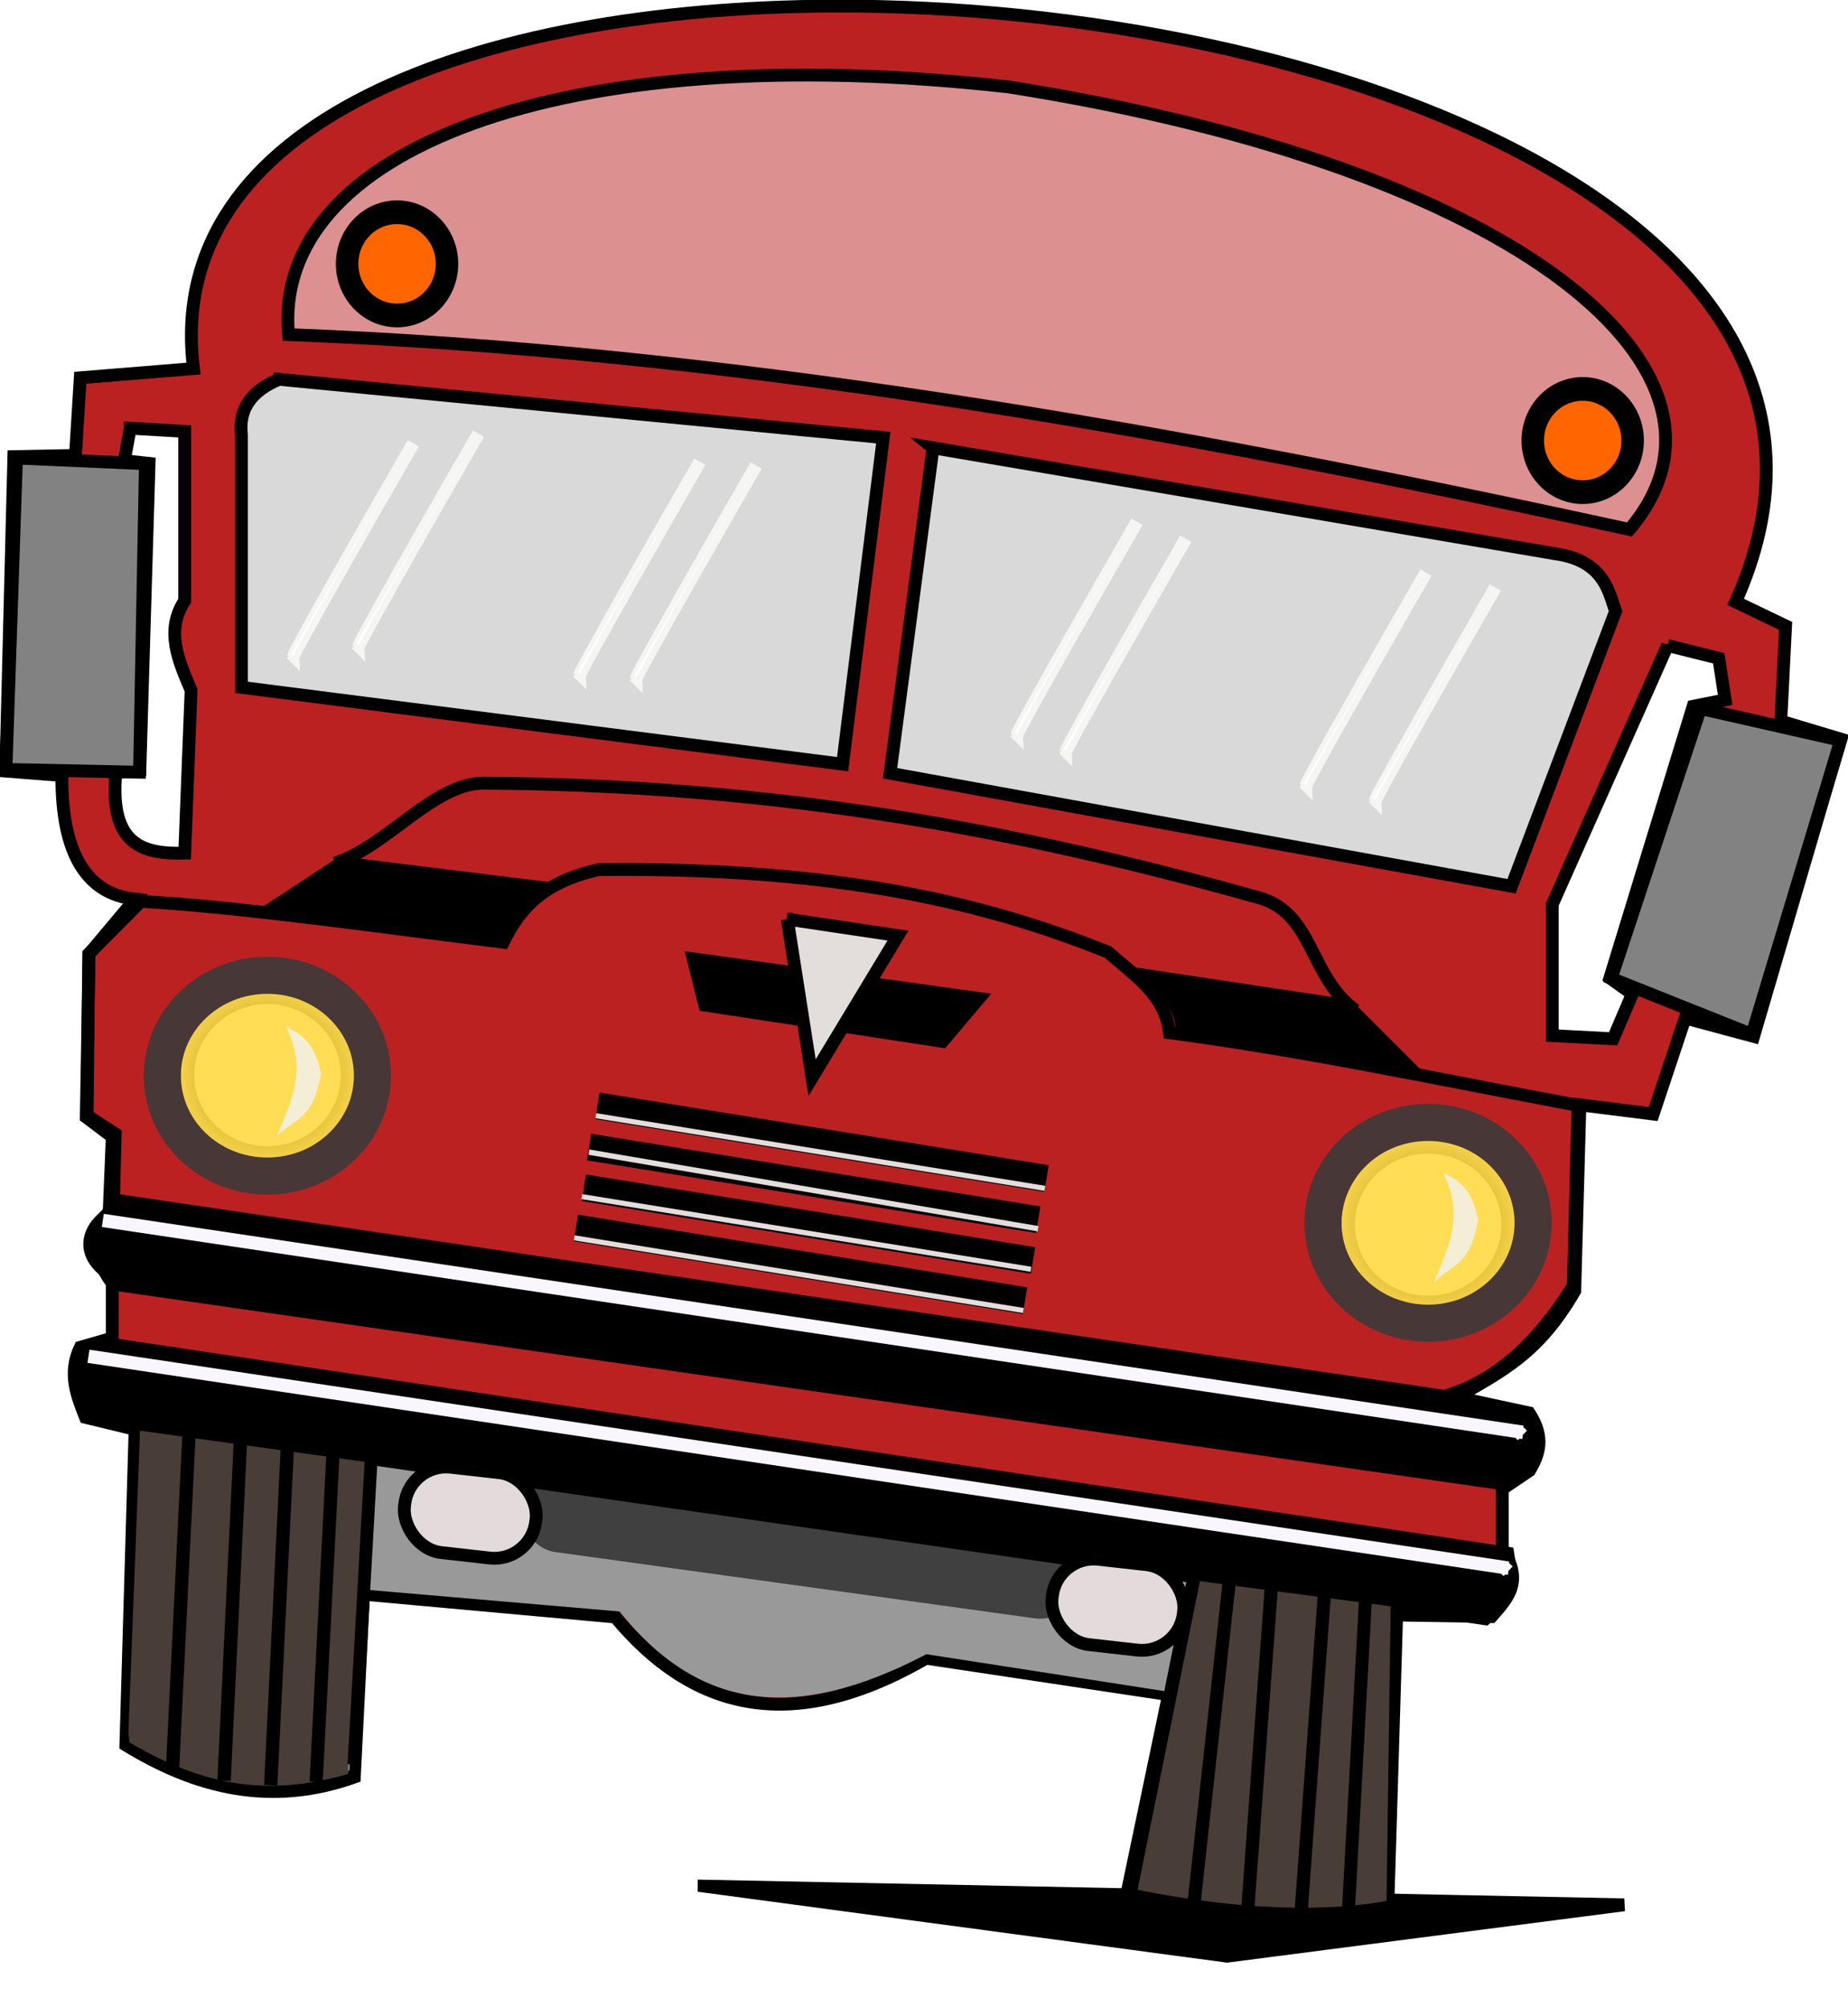 <?xml version="1.0" encoding="UTF-8" standalone="no"?>
<!-- Created with Inkscape (http://www.inkscape.org/) -->
<svg
    xmlns:inkscape="http://www.inkscape.org/namespaces/inkscape"
    xmlns:rdf="http://www.w3.org/1999/02/22-rdf-syntax-ns#"
    xmlns="http://www.w3.org/2000/svg"
    xmlns:sodipodi="http://sodipodi.sourceforge.net/DTD/sodipodi-0.dtd"
    xmlns:cc="http://creativecommons.org/ns#"
    xmlns:xlink="http://www.w3.org/1999/xlink"
    xmlns:dc="http://purl.org/dc/elements/1.1/"
    xmlns:svg="http://www.w3.org/2000/svg"
    xmlns:ns1="http://sozi.baierouge.fr"
    id="svg2"
    sodipodi:docname="autobus.svg"
    viewBox="0 0 437.32 474.99"
    version="1.1"
    inkscape:version="0.47 r22583"
  >
  <defs
      id="defs4"
    >
    <filter
        id="filter3686"
        inkscape:collect="always"
        color-interpolation-filters="sRGB"
      >
      <feGaussianBlur
          id="feGaussianBlur3688"
          stdDeviation="0.374"
          inkscape:collect="always"
      />
    </filter
    >
    <filter
        id="filter3686-7"
        color-interpolation-filters="sRGB"
        inkscape:collect="always"
      >
      <feGaussianBlur
          id="feGaussianBlur3688-4"
          stdDeviation="0.374"
          inkscape:collect="always"
      />
    </filter
    >
    <filter
        id="filter5235"
        inkscape:collect="always"
        color-interpolation-filters="sRGB"
      >
      <feGaussianBlur
          id="feGaussianBlur5237"
          stdDeviation="0.23"
          inkscape:collect="always"
      />
    </filter
    >
    <filter
        id="filter5235-1"
        color-interpolation-filters="sRGB"
        inkscape:collect="always"
      >
      <feGaussianBlur
          id="feGaussianBlur5237-7"
          stdDeviation="0.23"
          inkscape:collect="always"
      />
    </filter
    >
    <filter
        id="filter5235-9"
        color-interpolation-filters="sRGB"
        inkscape:collect="always"
      >
      <feGaussianBlur
          id="feGaussianBlur5237-4"
          stdDeviation="0.23"
          inkscape:collect="always"
      />
    </filter
    >
    <filter
        id="filter5235-2"
        color-interpolation-filters="sRGB"
        inkscape:collect="always"
      >
      <feGaussianBlur
          id="feGaussianBlur5237-45"
          stdDeviation="0.23"
          inkscape:collect="always"
      />
    </filter
    >
    <filter
        id="filter5235-7"
        color-interpolation-filters="sRGB"
        inkscape:collect="always"
      >
      <feGaussianBlur
          id="feGaussianBlur5237-1"
          stdDeviation="0.23"
          inkscape:collect="always"
      />
    </filter
    >
    <filter
        id="filter5235-27"
        color-interpolation-filters="sRGB"
        inkscape:collect="always"
      >
      <feGaussianBlur
          id="feGaussianBlur5237-6"
          stdDeviation="0.23"
          inkscape:collect="always"
      />
    </filter
    >
    <filter
        id="filter5235-3"
        color-interpolation-filters="sRGB"
        inkscape:collect="always"
      >
      <feGaussianBlur
          id="feGaussianBlur5237-2"
          stdDeviation="0.23"
          inkscape:collect="always"
      />
    </filter
    >
    <filter
        id="filter5235-8"
        color-interpolation-filters="sRGB"
        inkscape:collect="always"
      >
      <feGaussianBlur
          id="feGaussianBlur5237-5"
          stdDeviation="0.23"
          inkscape:collect="always"
      />
    </filter
    >
    <radialGradient
        id="radialGradient3822"
        gradientUnits="userSpaceOnUse"
        cy="292.18"
        cx="255.89"
        gradientTransform="matrix(1 0 0 .983 0 4.956)"
        r="10.752"
        inkscape:collect="always"
      >
      <stop
          id="stop3818"
          style="stop-color:#aa8800"
          offset="0"
      />
      <stop
          id="stop3820"
          style="stop-color:#aa8800;stop-opacity:0"
          offset="1"
      />
    </radialGradient
    >
    <filter
        id="filter3727"
        height="1.184"
        width="1.456"
        color-interpolation-filters="sRGB"
        y="-.092"
        x="-.228"
        inkscape:collect="always"
      >
      <feGaussianBlur
          id="feGaussianBlur3729"
          stdDeviation="0.329"
          inkscape:collect="always"
      />
    </filter
    >
    <filter
        id="filter3727-1"
        width="1.456"
        y="-.092"
        x="-.228"
        height="1.184"
        color-interpolation-filters="sRGB"
        inkscape:collect="always"
      >
      <feGaussianBlur
          id="feGaussianBlur3729-6"
          stdDeviation="0.329"
          inkscape:collect="always"
      />
    </filter
    >
    <filter
        id="filter3775"
        height="2.259"
        width="1.096"
        color-interpolation-filters="sRGB"
        y="-.629"
        x="-.048"
        inkscape:collect="always"
      >
      <feGaussianBlur
          id="feGaussianBlur3777"
          stdDeviation="1.435"
          inkscape:collect="always"
      />
    </filter
    >
    <filter
        id="filter4011"
        inkscape:collect="always"
        color-interpolation-filters="sRGB"
      >
      <feGaussianBlur
          id="feGaussianBlur4013"
          stdDeviation="0.199"
          inkscape:collect="always"
      />
    </filter
    >
    <filter
        id="filter4035"
        inkscape:collect="always"
        color-interpolation-filters="sRGB"
      >
      <feGaussianBlur
          id="feGaussianBlur4037"
          stdDeviation="0.199"
          inkscape:collect="always"
      />
    </filter
    >
    <filter
        id="filter4063"
        inkscape:collect="always"
        color-interpolation-filters="sRGB"
      >
      <feGaussianBlur
          id="feGaussianBlur4065"
          stdDeviation="0.2"
          inkscape:collect="always"
      />
    </filter
    >
    <filter
        id="filter4099"
        inkscape:collect="always"
        color-interpolation-filters="sRGB"
      >
      <feGaussianBlur
          id="feGaussianBlur4101"
          stdDeviation="0.204"
          inkscape:collect="always"
      />
    </filter
    >
  </defs
  >
  <sodipodi:namedview
      id="base"
      bordercolor="#666666"
      inkscape:pageshadow="2"
      inkscape:window-y="-8"
      pagecolor="#ffffff"
      inkscape:window-height="750"
      inkscape:window-maximized="1"
      inkscape:zoom="0.48462403"
      inkscape:window-x="-8"
      showgrid="false"
      borderopacity="1.0"
      inkscape:current-layer="layer2"
      inkscape:cx="556.09555"
      inkscape:cy="390.27964"
      inkscape:window-width="1280"
      inkscape:pageopacity="0.0"
      inkscape:document-units="px"
  />
  <g
      id="layer2"
      inkscape:label="lijntekening"
      inkscape:groupmode="layer"
      transform="translate(-164.68 -441.47)"
    >
    <g
        id="g4103"
        transform="matrix(3.03 0 0 3.03 -740.81 -152.25)"
      >
      <title
          id="title4165"
        >Autobus</title
      >
      <g
          id="g3815"
        >
        <g
            id="g3779"
          >
          <path
              id="path3761"
              sodipodi:nodetypes="cccc"
              style="filter:url(#filter3775);stroke:#000000;stroke-width:1px;fill:#000000"
              d="m353.83 343.25 71.86 1.459-31.006 4.013-40.854-5.472z"
          />
          <g
              id="g3752"
            >
            <path
                id="path3605"
                style="stroke:#000000;stroke-width:1px;fill:#bc2122"
                d="m363.86 196.42c-27.775 0.119-52.314 9.008-49.906 28.312l-8.844 0.719-0.375 6.062-4.812 0.094-0.625 24.562 4.375 0.344c-0.033 6.122 1.943 9.249 5.719 9.656l-3.594 4.281-0.219 12.75 2.031 1.531-0.25 6c-1.825 1.211-2.286 3.343 0.25 4.875v4.844l-2.5 0.719c-0.963 2.043-0.271 3.754 0.406 5.469l3.875 0.938-0.719 24.656c5.526 3.392 11.368 4.81 17.844 2.5l0.719-14.281 19.656 1.781c5.932 7.128 13.595 9.401 24.281 3.219l18.938 2.844-3.219 15.375c7.235 1.704 14.061 2.213 20.344 1.062l0.688-22.656 7.406 0.125c1.368-1.528 2.467-2.787 0.844-5.312v-4.656l2.125-1.438c0.742-1.246 1.222-2.589-0.031-4.5l-5.656-1.219c3.511-2.055 6.352-3.356 9.219-8.312l0.406-14.531 5.719 0.719 2.5-7.5 5.344 1.438 6.812-23.219-4.688-1.406 0.375-7.438-3.906-1.875c13.368-29.719-31.73-46.697-70.531-46.531zm-54.844 32.969 4.25 0.25v13.219c-1.528 2.33-0.495 4.67 0.5 7l-0.5 12.719c-3.183 0.076-5.906-0.554-5.375-6.281l1.875-0.188 0.719-23.969-1.938-0.219 0.469-2.531zm120.06 16.969 4 1 0.5 3.25-2.5 0.5-6.5 21.219 1.75 1.25-1.5 3.5-4.75-0.25v-10.25l9-20.219z"
            />
            <path
                id="path3728"
                sodipodi:nodetypes="ccccccccccc"
                style="fill:#999999"
                d="m309.8 307.66 97.62 14.119-0.547 22.198c-6.216 1.768-13.319 0.38-19.453-0.525l3.085-15.32-19.311-2.994c-10.619 5.577-18.034 4.088-23.952-3.336l-20.367-1.748-0.745 14.151c-5.811 2.151-11.937 1.119-17.06-2.575l0.73-23.968z"
            />
            <rect
                id="rect2842"
                ry="3.256"
                style="fill-rule:evenodd;fill:#404040"
                transform="matrix(.991 .137 -.181 .983 0 0)"
                height="6.512"
                width="44.301"
                y="261.19"
                x="390.95"
            />
            <path
                id="path3638-1"
                sodipodi:nodetypes="ccccc"
                style="stroke:#000000;stroke-width:1px;fill:#000000"
                d="m307.89 290.24 110.08 16.474c0.448 2.711-0.217 3.724-1.747 5.117l-108.58-15.6c-1.902-2.659-1.843-4.663 0.25-5.991z"
            />
            <path
                id="path3680"
                style="filter:url(#filter3686);stroke:#f9f6ff;stroke-width:1.04px;fill:#ff00ff"
                d="m306.87 291.26l110.88 16.539-0.271-0.003 0.268 0.252"
            />
            <path
                id="path3638"
                sodipodi:nodetypes="ccccc"
                style="stroke:#000000;stroke-width:1px;fill:#000000"
                d="m306.52 300.78 110.08 16.474c0.448 2.711-0.217 3.724-1.747 5.117l-108.58-15.6c-1.902-2.659-1.843-4.663 0.25-5.991z"
            />
            <path
                id="path3680-0"
                style="filter:url(#filter3686-7);stroke:#f9f6ff;stroke-width:1.04px;fill:#ff00ff"
                d="m305.75 301.87l110.88 16.539-0.271-0.003 0.268 0.252"
            />
            <path
                id="path3718"
                sodipodi:nodetypes="cccccc"
                style="stroke:#000000;stroke-width:1px;fill:#d9d9d9"
                d="m320.63 225.57 47.196 4.556-3.177 25.503-46.95-6.001v-19.727c-0.241-2.053 0.828-3.45 2.931-4.33z"
            />
            <path
                id="path3720"
                sodipodi:nodetypes="cccccc"
                style="stroke:#000000;stroke-width:1px;fill:#d9d9d9"
                d="m371.71 230.92 48.715 8.296c3.767 0.559 4.093 3.112 4.593 4.466l-8.123 21.48-48.538-8.825 3.354-25.416z"
            />
            <path
                id="path5229"
                style="stroke-opacity:.74;filter:url(#filter5235);stroke:#fffffd;stroke-width:1px;fill:#ffffff"
                d="m331.12 230.57c-9.355 16.238-9.355 16.591-9.355 16.591l-0.176-0.176"
            />
            <path
                id="path5229-4"
                style="stroke-opacity:.74;filter:url(#filter5235-1);stroke:#fffffd;stroke-width:1px;fill:#ffffff"
                d="m336.21 229.81c-9.355 16.238-9.355 16.591-9.355 16.591l-0.176-0.176"
            />
            <path
                id="path5229-8"
                style="stroke-opacity:.74;filter:url(#filter5235-9);stroke:#fffffd;stroke-width:1px;fill:#ffffff"
                d="m353.5 232.01c-9.355 16.238-9.355 16.591-9.355 16.591l-0.176-0.176"
            />
            <path
                id="path5229-5"
                style="stroke-opacity:.74;filter:url(#filter5235-2);stroke:#fffffd;stroke-width:1px;fill:#ffffff"
                d="m357.9 232.3c-9.355 16.238-9.355 16.591-9.355 16.591l-0.176-0.176"
            />
            <path
                id="path5229-1"
                style="stroke-opacity:.74;filter:url(#filter5235-7);stroke:#fffffd;stroke-width:1px;fill:#ffffff"
                d="m387.64 236.7c-9.355 16.238-9.355 16.591-9.355 16.591l-0.176-0.176"
            />
            <path
                id="path5229-14"
                style="stroke-opacity:.74;filter:url(#filter5235-27);stroke:#fffffd;stroke-width:1px;fill:#ffffff"
                d="m391.45 238.02c-9.355 16.238-9.355 16.591-9.355 16.591l-0.176-0.176"
            />
            <path
                id="path5229-2"
                style="stroke-opacity:.74;filter:url(#filter5235-3);stroke:#fffffd;stroke-width:1px;fill:#ffffff"
                d="m410.21 240.66c-9.355 16.238-9.355 16.591-9.355 16.591l-0.176-0.176"
            />
            <path
                id="path5229-7"
                style="stroke-opacity:.74;filter:url(#filter5235-8);stroke:#fffffd;stroke-width:1px;fill:#ffffff"
                d="m415.63 241.83c-9.355 16.238-9.355 16.591-9.355 16.591l-0.176-0.176"
            />
            <path
                id="path2949"
                sodipodi:nodetypes="ccccc"
                style="stroke:#000000;stroke-width:1px;fill:#828282"
                d="m300.13 231.72 10.068 0.44-0.459 24.096-10.433-0.218 0.824-24.317z"
            />
            <path
                id="path2949-6"
                sodipodi:nodetypes="ccccc"
                style="stroke:#000000;stroke-width:1px;fill:#828282"
                d="m431.65 251.28 10.947 2.485-6.925 22.974-10.996-4.388 6.974-21.071z"
            />
          </g
          >
          <path
              id="path3773"
              sodipodi:nodetypes="cccc"
              style="stroke:#000000;stroke-width:1px;fill:#dd9090"
              d="m321.38 222.08c33.608 1.272 67.708 7.138 104.72 15.218 10.36-12.128-8.222-28.209-48.491-34.563-35.312-3.948-57.565 5.155-56.229 19.345z"
          />
          <path
              id="path3775"
              sodipodi:rx="6.4482975"
              sodipodi:ry="6.3193316"
              style="fill-rule:evenodd;stroke:#000000;stroke-width:2.9;fill:#ff6600"
              sodipodi:type="arc"
              d="m277.79 212.15c0 3.49-2.887 6.319-6.448 6.319s-6.448-2.829-6.448-6.319c0-3.49 2.887-6.319 6.448-6.319s6.448 2.829 6.448 6.319z"
              transform="matrix(.605 0 0 .638 165.69 81.202)"
              sodipodi:cy="212.14899"
              sodipodi:cx="271.34436"
          />
          <path
              id="path3775-1"
              sodipodi:rx="6.4482975"
              sodipodi:ry="6.3193316"
              style="fill-rule:evenodd;stroke:#000000;stroke-width:2.9;fill:#ff6600"
              sodipodi:type="arc"
              d="m277.79 212.15c0 3.49-2.887 6.319-6.448 6.319s-6.448-2.829-6.448-6.319c0-3.49 2.887-6.319 6.448-6.319s6.448 2.829 6.448 6.319z"
              transform="matrix(.605 0 0 .638 258.29 95.001)"
              sodipodi:cy="212.14899"
              sodipodi:cx="271.34436"
          />
          <path
              id="path3799"
              sodipodi:nodetypes="ccccccccccccc"
              style="stroke:#000000;stroke-width:1px;fill:none"
              d="m411.66 305-103.95-15.347 0.129-5.159-2.192-1.419 0.129-12.639 4.074-4.096c8.286 0.483 19.034 2.059 28.297 3.193 1.204-2.444 2.912-4.672 7.48-5.675 19.131-0.185 30.406 2.727 39.727 6.435 2.247 1.936 4.493 3.417 4.825 6.31 10.513 1.398 20.113 3.461 31.903 5.675l-0.365 14.079c-2.928 4.689-6.161 7.488-10.059 8.641z"
          />
          <path
              id="path3801"
              sodipodi:rx="9.3016558"
              sodipodi:ry="9.1192703"
              style="stroke:url(#radialGradient3822);stroke-width:2.9;fill:#ffdd55"
              sodipodi:type="arc"
              d="m265.19 292.18c0 5.036-4.165 9.119-9.302 9.119-5.137 0-9.302-4.083-9.302-9.119 0-5.036 4.165-9.119 9.302-9.119s9.302 4.083 9.302 9.119z"
              transform="matrix(.729 0 0 .724 133.19 68.377)"
              sodipodi:cy="292.17984"
              sodipodi:cx="255.88672"
          />
          <path
              id="path3801-9"
              sodipodi:rx="9.3016558"
              sodipodi:ry="9.1192703"
              style="stroke:url(#radialGradient3822);stroke-width:2.9;fill:#ffdd55"
              sodipodi:type="arc"
              d="m265.19 292.18c0 5.036-4.165 9.119-9.302 9.119-5.137 0-9.302-4.083-9.302-9.119 0-5.036 4.165-9.119 9.302-9.119s9.302 4.083 9.302 9.119z"
              transform="matrix(.729 0 0 .724 223.84 80.049)"
              sodipodi:cy="292.17984"
              sodipodi:cx="255.88672"
          />
          <path
              id="path3862"
              sodipodi:rx="8.2073431"
              sodipodi:ry="7.8425722"
              style="stroke:#483737;stroke-width:2.9;fill:none"
              sodipodi:type="arc"
              d="m298.02 274.12c0 4.331-3.675 7.843-8.207 7.843s-8.207-3.511-8.207-7.843c0-4.331 3.675-7.843 8.207-7.843 4.533 0 8.207 3.511 8.207 7.843z"
              transform="translate(29.911 5.836)"
              sodipodi:cy="274.12369"
              sodipodi:cx="289.81039"
          />
          <path
              id="path3862-8"
              sodipodi:rx="8.2073431"
              sodipodi:ry="7.8425722"
              style="stroke:#483737;stroke-width:2.9;fill:none"
              sodipodi:type="arc"
              d="m298.02 274.12c0 4.331-3.675 7.843-8.207 7.843s-8.207-3.511-8.207-7.843c0-4.331 3.675-7.843 8.207-7.843 4.533 0 8.207 3.511 8.207 7.843z"
              transform="translate(120.56 17.327)"
              sodipodi:cy="274.12369"
              sodipodi:cx="289.81039"
          />
          <path
              id="path2895"
              sodipodi:nodetypes="ccccc"
              style="fill:#000000"
              d="m341.61 264.82-16.232-2.006-6.383 4.195 19.15 2.553c0.068-1.821 1.959-3.4 3.465-4.742z"
          />
          <path
              id="path2895-3"
              sodipodi:nodetypes="ccccc"
              style="fill:#000000"
              d="m387.39 271.48 16.962 2.553 5.472 5.472-19.15-3.101c-0.068-1.821-1.777-3.582-3.283-4.924z"
          />
          <path
              id="path3707"
              sodipodi:nodetypes="csscc"
              style="stroke:#000000;stroke-width:1px;fill:none"
              d="m325.01 263.36c4.157-1.382 7.706-6.275 11.662-6.248 22.982 0.158 41.529 3.643 60.487 8.943 4.316 1.207 3.9 6.171 7.553 8.796l0.182-0.182"
          />
          <path
              id="path3709"
              sodipodi:nodetypes="cccc"
              style="filter:url(#filter3727);fill:#f4eed7"
              d="m321.18 276.13c0.965 0.534 2.144 0.9 2.736 3.648-0.627 3.763-2.184 3.546-3.465 4.924 1.081-2.631 2.454-5.179 0.73-8.572z"
          />
          <path
              id="path3709-8"
              sodipodi:nodetypes="cccc"
              style="filter:url(#filter3727-1);fill:#f4eed7"
              d="m411.55 287.53c0.965 0.534 2.144 0.9 2.736 3.648-0.627 3.763-2.184 3.546-3.465 4.924 1.081-2.631 2.454-5.179 0.73-8.572z"
          />
        </g
        >
        <path
            id="path2910"
            sodipodi:nodetypes="ccccccc"
            style="fill:#483e37"
            d="m309.78 307.68-0.912 23.619 0.091 0.73c5.907 3.492 10.966 4.222 17.053 2.462l1.55-24.348-17.783-2.462h-0z"
        />
        <path
            id="path2910-1"
            sodipodi:nodetypes="cccccc"
            style="fill:#483e37"
            d="m392.22 319.39-3.62 18.209-1.601 5.803c6.102 1.271 13.734 2.152 20.133 1.006l0.321-23.012-15.232-2.006z"
        />
        <path
            id="path3706"
            style="stroke:#000000;stroke-width:1px;fill:none"
            d="m327.82 310.07l-1.333 23.681"
        />
        <path
            id="path3706-7"
            style="stroke:#000000;stroke-width:1.027px;fill:none"
            d="m324.84 309.63c-1.307 25.478-1.307 25.478-1.307 25.478"
        />
        <path
            id="path3706-0"
            style="stroke:#000000;stroke-width:1.038px;fill:none"
            d="m321.28 309.08l-1.295 26.287"
        />
        <path
            id="path3706-4"
            style="stroke:#000000;stroke-width:1.045px;fill:none"
            d="m317.63 308.27l-1.289 26.737"
        />
        <path
            id="path3706-8"
            style="stroke:#000000;stroke-width:1.038px;fill:none"
            d="m313.62 307.63l-1.295 26.287"
        />
        <path
            id="path3706-45"
            style="stroke:#000000;stroke-width:1.008px;fill:none"
            d="m405.49 320.77c-1.326 24.189-1.326 24.189-1.326 24.189"
        />
        <path
            id="path3706-1"
            style="stroke:#000000;stroke-width:1.027px;fill:none"
            d="m402.27 320.54l-1.853 25.294"
        />
        <path
            id="path3706-1-7"
            style="stroke:#000000;stroke-width:1.027px;fill:none"
            d="m398.14 319.83l-1.853 25.294"
        />
        <path
            id="path3706-1-1"
            style="stroke:#000000;stroke-width:1.027px;fill:none"
            d="m394.86 319.35l-2.761 25.211"
        />
        <path
            id="path3706-1-2"
            style="stroke:#000000;stroke-width:1.027px;fill:none"
            d="m392.05 319.34l-5.02 24.86"
        />
      </g
      >
      <rect
          id="rect3864"
          ry="3.256"
          style="fill-rule:evenodd;stroke:#000000;fill:#e3dbdb"
          transform="matrix(.994 .112 -.112 .994 0 0)"
          height="6.706"
          width="10.317"
          y="271.1"
          x="363.36"
      />
      <rect
          id="rect3864-7"
          ry="3.256"
          style="fill-rule:evenodd;stroke:#000000;fill:#e3dbdb"
          transform="matrix(.994 .112 -.112 .994 0 0)"
          height="6.706"
          width="10.317"
          y="272.58"
          x="414.41"
      />
      <path
          id="path3888"
          sodipodi:nodetypes="ccccc"
          style="stroke:#000000;stroke-width:1px;fill:#000000"
          d="m352.98 270.83 22.311 3.095-2.837 3.353-18.571-2.837-0.903-3.611z"
      />
      <path
          id="path3890"
          sodipodi:nodetypes="cccc"
          style="stroke:#000000;stroke-width:1px;fill:#e3dedb"
          d="m360.33 267.73 8.641 1.29-6.706 11.091-1.935-12.381z"
      />
      <path
          id="path3892"
          style="stroke:#000000;stroke-width:2.1;fill:none"
          d="m345.5 282.31c35.079 5.675 35.079 5.675 35.079 5.675"
      />
      <path
          id="path3892-6"
          style="stroke:#000000;stroke-width:2.1;fill:none"
          d="m344.85 285.53c35.079 5.675 35.079 5.675 35.079 5.675"
      />
      <path
          id="path3892-4"
          style="stroke:#000000;stroke-width:2.1;fill:none"
          d="m344.44 288.71c35.079 5.675 35.079 5.675 35.079 5.675"
      />
      <path
          id="path3892-3"
          style="stroke:#000000;stroke-width:2.1;fill:none"
          d="m343.82 291.85c35.079 5.675 35.079 5.675 35.079 5.675"
      />
      <path
          id="path3892-1"
          style="filter:url(#filter4035);stroke:#e3dedb;stroke-width:0.4;fill:none"
          d="m345.37 283.08c35.079 5.675 35.079 5.675 35.079 5.675"
      />
      <path
          id="path3892-1-6"
          d="m344.73 286.18c35.079 5.675 35.079 5.675 35.079 5.675"
          style="filter:url(#filter4063);stroke:#e3dedb;stroke-width:0.4;fill:none"
          transform="matrix(1 0 0 1.054 .105 -15.707)"
      />
      <path
          id="path3892-1-5"
          style="filter:url(#filter4011);stroke:#e3dedb;stroke-width:0.4;fill:none"
          d="m344.28 289.4c35.079 5.675 35.079 5.675 35.079 5.675"
      />
      <path
          id="path3892-1-61"
          style="filter:url(#filter4099);stroke:#e3dedb;stroke-width:0.4;fill:none"
          d="m343.69 292.62c35.079 5.675 35.079 5.675 35.079 5.675"
      />
    </g
    >
  </g
  >
</svg
>
